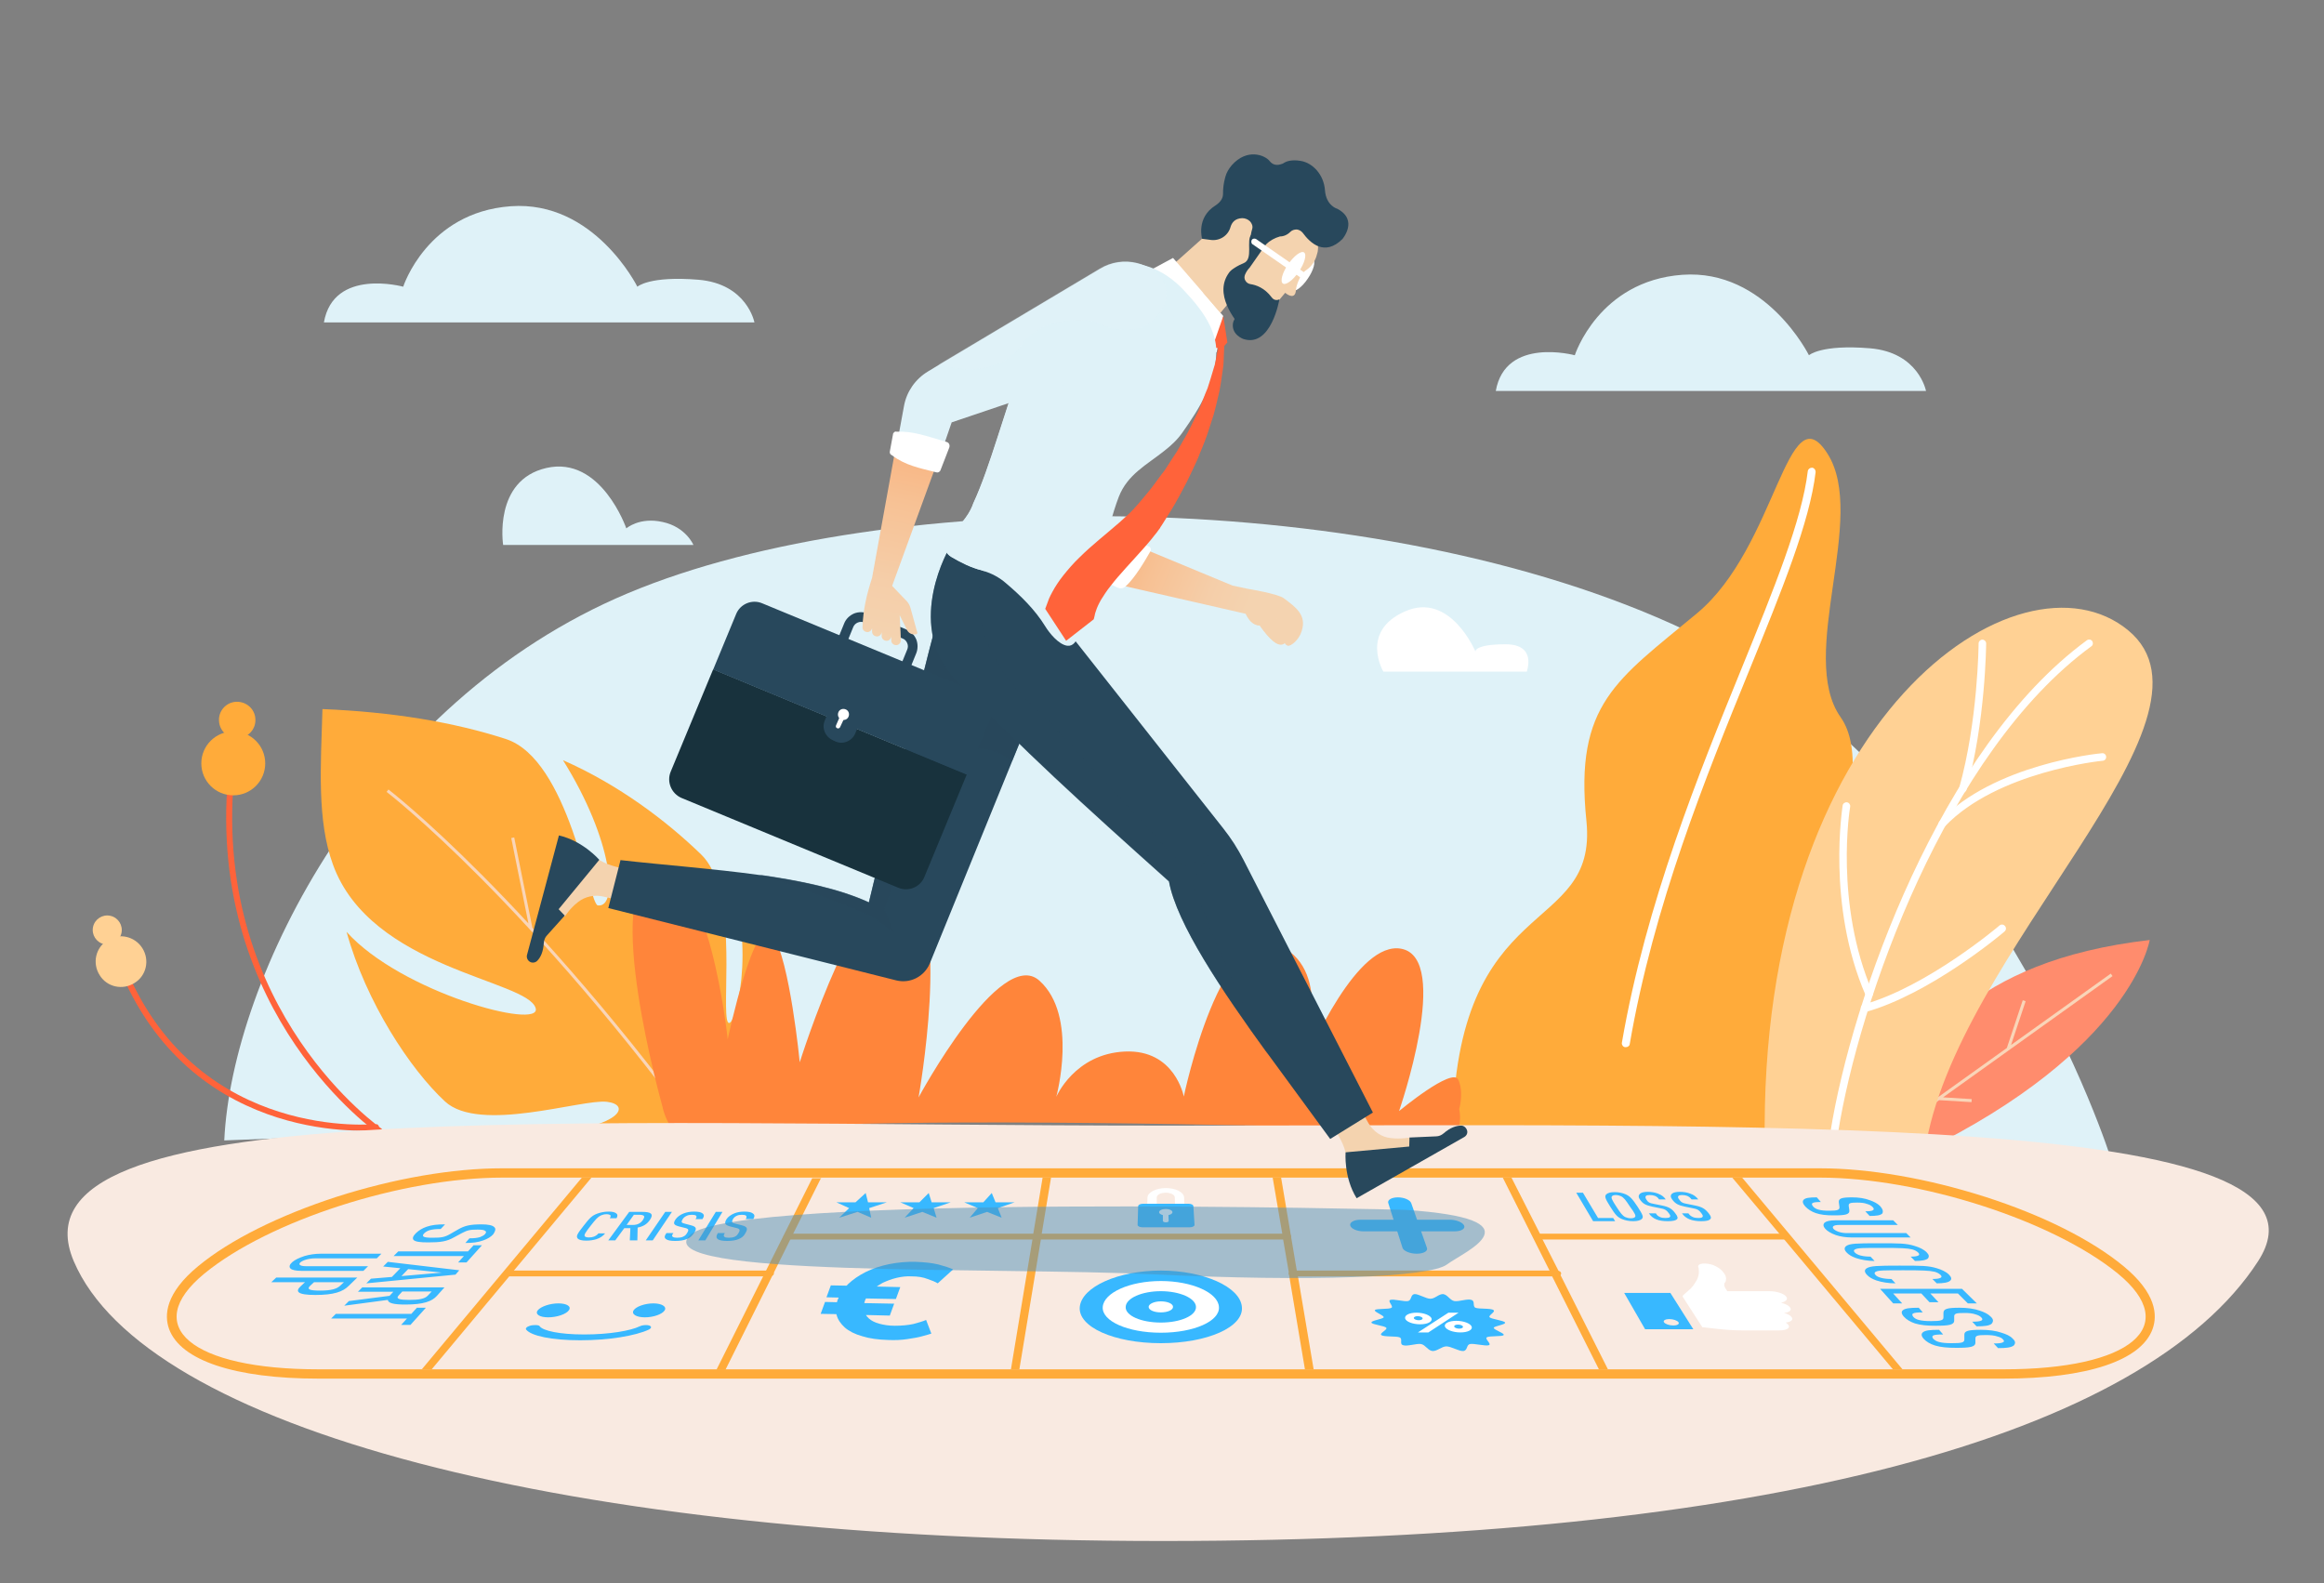 <svg xmlns="http://www.w3.org/2000/svg" viewBox="0 0 800 545"><rect x="0" y="0" width="800" height="545" fill="#808080" stroke="none"/><path fill="#DFF2F8" d="M77.2 392.6s100.6-3.9 217.9-8.5c117.3-4.6 431.6 14.9 431.6 14.9s-41.4-132.5-146.6-182.1-274.5-50.2-363.9-12.7S79.8 337 77.2 392.6z"/><path fill="#FF853A" d="M657.4 333.9c-15.2-8.5-37.2 49.7-37.2 49.7s-1.3-39.3-9.8-40.8-8 33.1-8 33.1-20.5-74.5-37.4-73.2c-16.9 1.3.2 67.5-.3 69.7-.6 2.2-23.1-37.3-36.1-39.1-11.1-1.5 8.6 45.1 14.7 59 45 3.2 85.8 6.3 115.1 8.6 8.5-18.5 10.8-60.4-1-67z"/><path fill="#FF8C6D" d="M648.3 388.8c2.5 1.5 5.2 3 7.7 4.5.9.6 1.8.9 2.7 1.6 1 .3 1.4 1.2 2.2 1.6.1.1.3.2.4.2 72.6-35.3 78.7-73.1 78.7-73.1-62.7 7.3-78.2 36.9-99.1 60.8 1.8 1.1 3.5 2.2 5.3 3.3.8.4 1.8.7 2.1 1.1z"/><path fill="none" stroke="#F9D5B8" stroke-width="1.046" stroke-miterlimit="10" d="M726.9 335.6l-76.3 54.6m40.7-29.2l5.5-16.5m-18.1 34.4l-11.3-.7"/><path fill="#FFAB3A" d="M607.5 394.3c11.8-68.1 41.1-126.1 26.1-147.4s9.4-68.8-4.5-90.7c-13.9-21.9-17.4 32-44.9 54.9s-42.3 31.1-38.1 71.5c4.1 40.4-45.4 23.5-46.1 107.7 47.1 1.8 107.5 4 107.5 4z"/><path fill="#FFD194" d="M662.6 396.4c10.1-68.5 107-148.8 70-179.4-37-30.6-127.5 29.2-125.1 177.4 17.5.6 55.1 2 55.1 2z"/><path fill="#FFF" d="M559.6 360.5h-.2c-.7-.1-1.2-.8-1.1-1.5 8.3-48.1 26.6-93 41.3-129.1 11.1-27.3 20.7-50.9 22.7-67.7.1-.7.7-1.2 1.5-1.2.7.1 1.2.7 1.2 1.5-2 17.2-11.7 40.9-22.9 68.4-14.7 36-32.9 80.8-41.1 128.6-.1.6-.7 1-1.4 1zm71.8 30.7h-.2c-.7-.1-1.2-.8-1.1-1.5 7.3-45.8 37.8-132.3 88.3-169.3.6-.4 1.4-.3 1.8.3.4.6.3 1.4-.3 1.8-49.9 36.5-80 122.2-87.2 167.6-.1.6-.6 1.1-1.3 1.1z"/><path fill="#FFF" d="M675.6 272.9h-.3c-.7-.2-1.1-.9-.9-1.6 6.5-23.1 6.7-49.5 6.7-49.8 0-.7.6-1.3 1.3-1.3.7 0 1.3.6 1.3 1.3 0 .3-.2 27.1-6.8 50.5-.2.5-.7.9-1.3.9zm-7 12.1c-.3 0-.6-.1-.9-.4-.5-.5-.6-1.3 0-1.9 18.6-19.6 54.4-23.3 55.9-23.4.7-.1 1.4.5 1.4 1.2.1.7-.5 1.4-1.2 1.4-.4 0-36.3 3.7-54.3 22.6-.2.4-.6.5-.9.5zm-25.2 58.4c-.5 0-1-.3-1.2-.8-13.5-31.1-7.9-65-7.9-65.3.1-.7.8-1.2 1.5-1.1.7.1 1.2.8 1.1 1.5-.1.3-5.5 33.4 7.7 63.9.3.7 0 1.4-.7 1.7-.1.1-.3.1-.5.1zm-1.6 5c-.6 0-1.1-.4-1.2-1-.2-.7.2-1.4.9-1.6 21.7-6 46.5-26.9 46.8-27.2.6-.5 1.4-.4 1.9.2.5.6.4 1.4-.2 1.9-1 .9-25.6 21.5-47.8 27.7h-.4z"/><g clip-rule="evenodd"><path fill-rule="evenodd" fill="#FFAB3A" d="M239.1 396.8c.8.1 1.5.2 2.3.4 4.4 1.3 9.2 1.1 13.8 1.6 0 0 .1 0 .1-.1 5.2-4.8-5.1-3.1 12.7-19.6 9-8.4 7.5-41.2-15.8-72.4 8.1 23.3-.6 52.4-2 44-1.4-8.7 3.6-44.6-8.9-56.6-11.9-11.5-28.2-23.9-47.5-32.4 17.2 27.5 19.2 50.9 12 50-3.1-.4-10-50.3-31.7-57.3-17.9-5.8-38.9-9.3-63.1-10.3-.6 19.9-1.9 38.4 3.6 53.5 13 36 67.1 39.7 69.8 49.5 2.1 7.6-46.3-5.4-65.1-26.3 6.7 24.2 21.9 47.3 33.9 58.4 11.9 11 47-.9 55.7.1 8.4 1 4.7 8.4-18.5 10.7 1.5.1-1.5 0 0 0 2.6-.2 2.6.7 5.2.5 2.5-.2 5.1 0 6.7 1.1 4.2.2 8.5 1.1 12.7 1.7 2.2.3 3.9.2 6 .8 6.2-.2 11.9 1.4 18.1 2.7z"/><path fill="none" stroke="#F9D5B8" stroke-width="1.046" stroke-miterlimit="10" d="M133.4 272.2s49 37.5 111.9 124.4m-68.8-108.2l6.3 31.3"/></g><path fill="none" stroke="#FF633A" stroke-width="2.062" stroke-miterlimit="10" d="M130.9 389.5s-58.6-40.4-51.4-121.7"/><g fill="#FFAB3A"><circle cx="80.3" cy="262.8" r="11"/><path d="M87.9 247.4c.3 3.5-2.4 6.5-5.8 6.7-3.5.3-6.5-2.4-6.7-5.8-.3-3.5 2.4-6.5 5.8-6.7 3.5-.2 6.5 2.4 6.7 5.8z"/></g><path fill="none" stroke="#FF633A" stroke-width="2.062" stroke-miterlimit="10" d="M129.4 388c.1 0-61 6.3-86.6-53.2"/><g fill="#FFD194"><path d="M49 326.4c2.6 4.1 1.4 9.5-2.7 12-4.1 2.6-9.5 1.4-12-2.7-2.6-4.1-1.4-9.5 2.7-12 4-2.6 9.4-1.4 12 2.7z"/><circle transform="rotate(-77.426 36.946 320.116)" cx="36.9" cy="320.1" r="5"/></g><path fill="#FF853A" d="M502.3 381.8s1.7-5.6-.3-10.1-20.4 10.8-20.4 10.8 18.3-52.7.7-55.9c-14.8-2.7-30.9 33.2-35.7 44.8 3.6-9.7 11.7-36.5-5.3-45.5-20.8-11.1-33.8 51.6-33.8 51.6s-3-16.3-20.3-15.5c-17.3.8-23.6 15.6-23.6 15.6s7.7-27.9-5.8-40c-13.4-12.1-41.6 40.2-41.6 40.2s11.4-63.9-3.9-72.6c-15.3-8.7-37 60.5-37 60.5s-3.4-35.1-9.3-43.9c-6-8.8-15.5 36-15.5 36s-6.5-62.4-25.1-57.4c-18.6 4.9 2.6 80.4 2.6 80.4.7 3.3 2.1 6.2 4 8.7 13.8-.6 28.1-1.3 42.6-1.9 51.9-2.4 142.5-.8 227.3 1.6 1.3-3.9.4-7.4.4-7.4z"/><path fill="#DFF2F8" d="M514.9 134.6H663s-2.5-13.3-19.3-14.7c-16.9-1.4-21 2.4-21 2.4s-14.8-29.8-43.6-27.7c-28.8 2.1-37 27.7-37 27.7s-23.9-6.5-27.2 12.3zM111.5 111h148.2s-2.5-13.3-19.3-14.7c-16.9-1.4-21 2.4-21 2.4S204.6 68.9 175.8 71c-28.8 2.1-37 27.7-37 27.7s-24-6.6-27.3 12.3zm61.7 76.6h65.5s-2.6-6.2-10.6-7.9c-8-1.8-12.5 2.2-12.5 2.2s-8.7-25.1-27.5-20.8c-18.4 4.2-14.9 26.5-14.9 26.5z"/><path fill="#FFF" d="M518.3 221.8c-10.9 0-10.4 2.5-10.4 2.5s-8.7-20.8-24.3-13.8c-15.6 6.9-7.4 20.7-7.4 20.7h49.4c-.1-.1 3.6-9.4-7.3-9.4z"/><path fill="#F9EAE1" d="M777.3 434.2c-38.8 59.9-169.3 96.3-376.9 96.3s-350.7-39.3-375-96.3c-24.7-58 168.3-46.7 375.9-46.7s409.6-5.2 376 46.7z"/><path fill="#FFAB3A" d="M626.5 405.4c34.4 0 80.2 14.8 102.5 33 22.2 18.2 4.6 33-39.3 33h-580c-43.9 0-61.5-14.8-39.3-33 22.2-18.2 68.1-33 102.5-33h453.6zm0-3.2H172.7c-16.9 0-37.1 3.5-56.8 9.8-19.7 6.4-36.7 14.8-47.7 23.9-11.3 9.3-11.7 16.9-10 21.6 3.9 10.8 22.6 17.1 51.4 17.1h580c28.8 0 47.5-6.2 51.4-17.1 1.7-4.7 1.3-12.3-10-21.6-11-9.1-28-17.6-47.7-23.9-19.7-6.3-39.9-9.8-56.8-9.8z"/><path d="M203.6 405.4l-26.7 32-1.6 2-26.7 32h-3.4l55.1-66zm79.1 0l-9.7 19.4-1 2-5.7 11.5-.5 1-16.1 32.3h-3.1l16-32 1-2 16-32h3.1zm79.1 0l-3.2 19.3-.3 2-7.4 44.7H348l7.4-44.7.3-2 3.2-19.3zm90.4 66h-3l-5.5-32.7v-.4l-2-11.6-.3-2-3.3-19.3h2.9l5.4 32 .4 2zm101.3 0h-3.1l-16.1-32-.9-2-16.1-32h3l9.8 19.3.9 2 5.5 10.8.6 1.3zm101.4 0h-3.3l-37.4-44.7-1.7-2-16.2-19.3h3.4z" fill="#FFAB3A"/><path d="M170.2 422.5c-.6-.7-2.2-1-4.4-1-3.9 0-5.8.4-8.2 1.8l-2.6 1.5c-1.9 1.1-3 1.3-6.1 1.3-1.7 0-2.7-.1-3.1-.4-.3-.2-.3-.6.2-1.1.5-.5 1.2-.9 1.9-1.1 1.1-.3 2.1-.4 3.8-.4l1.5-1.6c-2.8 0-4.5.2-6.3.8-1.5.5-2.8 1.3-3.8 2.3-1 1-1.2 1.8-.7 2.3.7.6 2.2.8 5 .8 4.2 0 6.4-.3 9-1.8l2.6-1.4c1.9-1 2.8-1.2 5.4-1.2 1.4 0 2.3.1 2.7.5.3.2.3.5-.1 1s-1.1.8-1.8 1.1c-1.1.3-2.1.4-3.6.4l-1.4 1.6c2.4 0 4.3-.2 6.2-.9 1.4-.5 2.6-1.2 3.4-2.1.8-1.2.9-1.9.4-2.4zm-7.1 6.1l-2 2.2h-24l-1.6 1.6h24.2l-2 2.2h2.9l5.3-5.9h-2.8zm-29.6 5.8l-1.6 1.6 5.9.6-2.9 3-7.2.6-1.6 1.6 30.7-3 1.3-1.5-24.6-2.9zm4.7 4.9l2.3-2.4 11.6 1.2-13.9 1.2zm-13.4 3.8l-1.6 1.6h12.2l-1.3 1.4-14 1.8-1.6 1.6 15-2c.1 1.1 2 1.6 6 1.6 6.3 0 9.2-1.1 10.9-3l2.6-2.9h-28.2zm22.5 2.9c-1.1 1.2-3.3 1.5-6.4 1.5-3.1 0-4.8-.3-3.7-1.5l1.3-1.4h10.1l-1.3 1.4zm-3.7 4.1l-2 2.2h-26l-1.6 1.6h26.1l-2 2.2h3.2l5.3-5.9h-3zm-35.1-16.9h21.2l1.6-1.6h-20.9c-2 0-3.9.3-5.6.8-1.8.6-3.3 1.3-4.2 2.1-.9.8-1.2 1.6-.6 2.2.5.5 1.8.8 3.8.8h21.3l1.6-1.6h-21.4c-2.2 0-2.7-.7-1.8-1.4.9-.7 2.8-1.3 5-1.3zm-13.4 6.6l-1.7 1.6H105l-1.4 1.3c-2.1 1.9-1.3 3.1 5 3.1s9.4-1.1 11.4-3.1l3-2.9H95.1zm21.9 2.9c-1.1 1-3 1.6-6.8 1.6s-4.6-.5-3.5-1.6l1.4-1.3h10.3l-1.4 1.3zm95.1-25c-.5-.4-1.3-.6-2.6-.6-1.5 0-2.8.3-3.9.7-1.9.7-2.7 1.6-4.8 4.3-2.1 2.7-2.6 3.5-1.9 4.3.4.4 1.3.7 2.9.7 1.3 0 2.5-.2 3.5-.5 1.3-.4 2.4-1.2 3-2H206c-.3.4-.8.8-1.5 1.1-.5.2-1.1.3-1.8.3-.8 0-1.2-.2-1.4-.4-.3-.5.2-1.3 2-3.6s2.5-3.1 3.6-3.6c.5-.2 1.1-.4 1.9-.4.7 0 1.1.2 1.3.3.2.3.1.7-.2 1.1h2.3c.4-.6.5-1.3-.1-1.7zm8.9-.5h-4.4l-7.2 9.8h2.4l3.1-4.2h2.1l-.2 4.2h2.6l.1-4.4c2-.4 3.2-1.2 4.2-2.6 1.5-2.2.3-2.8-2.7-2.8zm.3 2.8c-.7 1-1.7 1.7-3.5 1.7h-2.1l2.5-3.5h2.1c1.8.1 1.7.7 1 1.8zm7.7-2.8l-6.7 9.8h2.4l6.6-9.8H229zm12.8 2.5c.6-.9.7-1.5 0-2-.5-.4-1.4-.6-2.9-.6-1.3 0-2.4.2-3.5.6-1.3.5-2.2 1.2-2.8 2-1 1.5-.7 2 1.1 2.5l2 .5c1.4.3 1.5.7.8 1.8-.4.7-.8 1-1.5 1.3-.5.2-1.1.3-1.9.3-.8 0-1.2-.1-1.5-.3-.4-.3-.3-.6.2-1.3h-2.4c-.7 1-.8 1.6-.1 2.1.5.4 1.6.6 3.1.6 1.6 0 3-.2 3.9-.6 1.3-.5 1.9-1.1 2.6-2.1 1-1.5.9-2.2-1.1-2.7l-1.9-.5c-1.4-.3-1.5-.6-.9-1.6.3-.5.8-.9 1.5-1.2.4-.2 1-.3 1.7-.3s1.2.1 1.4.3c.3.3.2.7-.2 1.2h2.4zm4.6-2.5l-6 9.8h2.4l5.9-9.8h-2.3zm12.9 2.5c.5-.9.6-1.5-.2-2-.5-.4-1.5-.6-2.9-.6-1.3 0-2.4.2-3.4.6-1.2.5-2.2 1.2-2.7 2-.9 1.5-.5 2 1.2 2.5l2 .5c1.4.3 1.6.7.9 1.8-.4.7-.7 1-1.4 1.3-.5.2-1.1.3-1.9.3-.8 0-1.3-.1-1.5-.3-.4-.3-.3-.6.1-1.3h-2.4c-.6 1-.6 1.6 0 2.1.6.4 1.6.6 3.2.6s2.9-.2 3.9-.6c1.2-.5 1.9-1.1 2.4-2.1.9-1.5.7-2.2-1.3-2.7l-2-.5c-1.4-.3-1.5-.6-1-1.6.3-.5.7-.9 1.4-1.2.4-.2 1-.3 1.7-.3s1.2.1 1.4.3c.3.3.2.7-.1 1.2h2.6zm296-.4h-5.2l-5.2-8.7h-2.3l5.8 9.8h7.6l-.7-1.1zm8.4-3.9c-1.8-2.7-2.6-3.6-4.2-4.3-1-.4-2.2-.7-3.7-.7s-2.3.3-2.8.7c-.8.7-.4 1.6 1.3 4.3 1.7 2.7 2.4 3.6 4.1 4.3 1 .4 2.3.7 3.8.7s2.4-.3 2.9-.7c.8-.7.4-1.5-1.4-4.3zm-.9 3.6c-.2.2-.6.4-1.4.4-.8 0-1.4-.2-1.9-.4-1-.5-1.6-1.3-3.1-3.6s-1.9-3.1-1.5-3.6c.2-.2.6-.4 1.3-.4.7 0 1.3.2 1.8.4 1 .5 1.6 1.3 3.1 3.6 1.8 2.4 2.1 3.2 1.7 3.6zm13.9-1.3c-1.1-1.5-2.1-2.2-4.6-2.7l-2.5-.5c-1.8-.3-2.3-.6-2.9-1.6-.3-.5-.4-.9-.1-1.2.2-.2.6-.3 1.3-.3.7 0 1.3.1 1.8.3.7.3 1.1.7 1.4 1.2h2.3c-.6-.9-1.4-1.5-2.7-2-1-.4-2.2-.6-3.5-.6-1.2 0-2.1.2-2.6.6-.6.5-.7 1.2-.1 2 1 1.5 2 2 4.3 2.5l2.5.5c1.8.3 2.4.7 3.2 1.8.5.7.6 1 .3 1.3-.2.2-.7.3-1.5.3-.7 0-1.4-.1-1.8-.3-.7-.3-1.1-.6-1.5-1.3h-2.4c.7 1 1.4 1.6 2.6 2.1 1 .4 2.3.6 3.9.6s2.6-.2 3.1-.6c.5-.4.3-1.1-.5-2.1zm11.5 0c-1.2-1.5-2.2-2.2-4.7-2.7l-2.5-.5c-1.8-.3-2.3-.6-3-1.6-.4-.5-.5-.9-.2-1.2.2-.2.6-.3 1.2-.3.7 0 1.3.1 1.8.3.7.3 1.1.7 1.5 1.2h2.3c-.7-.9-1.4-1.5-2.8-2-1-.4-2.2-.6-3.6-.6-1.2 0-2.1.2-2.6.6-.6.5-.6 1.2 0 2 1.1 1.5 2.1 2 4.4 2.5l2.5.5c1.8.3 2.4.7 3.2 1.8.5.7.6 1 .3 1.3-.2.2-.6.3-1.4.3-.7 0-1.4-.1-1.8-.3-.7-.3-1.1-.6-1.6-1.3H579c.7 1 1.5 1.6 2.7 2.1 1.1.4 2.4.6 3.9.6 1.6 0 2.6-.2 3-.6.6-.4.4-1.1-.4-2.1zm59-2.5c-.9-.9-2.1-1.5-3.5-2-1.8-.7-3.9-1-6.1-1-3.8 0-4.8.4-4.6 1.8l.2 1.5c.1 1-.6 1.3-3.5 1.3-1.7 0-2.7-.1-3.8-.4-.7-.2-1.4-.6-1.8-1.1-.4-.5-.5-.9-.2-1.1.4-.3 1.2-.4 2.9-.4l-1.4-1.6c-2.7 0-3.9.2-4.5.8-.5.5-.4 1.3.5 2.3.9 1 2.2 1.8 3.6 2.3 1.8.6 3.6.8 6.3.8 4 0 5.5-.3 5.3-1.8l-.2-1.4c-.1-1 .4-1.2 2.9-1.2 1.3 0 2.5.1 3.5.5.7.2 1.3.5 1.8 1s.5.8.2 1.1c-.5.3-1.3.4-2.7.4l1.5 1.6c2.3 0 3.8-.2 4.4-.9.3-.8.1-1.5-.8-2.5zm9 9.3h-20.5c-2.1 0-3.8-.7-4.5-1.4-.7-.8-.1-1.4 1.9-1.4h20.2l-1.6-1.6h-19.9c-1.9 0-3.1.3-3.7.8-.6.6-.5 1.3.2 2.1s2 1.6 3.7 2.2c1.5.5 3.4.8 5.3.8h20.4l-1.5-1.5zm7 6.6c-1-1-2.5-1.7-4.2-2.2-2.9-.9-5.2-.9-12.6-.9-7.4 0-9.6.1-10.8.9-.7.5-.9 1.2 0 2.2.8.9 1.9 1.5 3.3 2 1.8.6 4.1 1 6.4 1l-1.4-1.5c-1.2 0-2.4-.1-3.5-.4-.7-.2-1.4-.5-1.9-1s-.4-.9.1-1.1c.9-.5 2.9-.5 9.3-.5s8.6.1 10.3.5c.8.2 1.6.6 2.1 1.1.5.5.4.8.1 1-.5.3-1.5.4-2.7.4l1.5 1.5c2.2 0 3.9-.3 4.5-.9.4-.6.4-1.2-.5-2.1zm7.7 7.7c-1-1-2.5-1.7-4.2-2.2-2.9-.9-5.4-.9-12.9-.9s-9.9.1-11.2.9c-.8.5-.9 1.2 0 2.2.8.9 1.9 1.5 3.3 2 1.8.6 4.2 1 6.6 1l-1.4-1.5c-1.2 0-2.5-.1-3.6-.4-.7-.2-1.5-.5-1.9-1-.5-.5-.3-.9.1-1.1.9-.5 3.1-.5 9.6-.5s8.8.1 10.6.5c.8.2 1.6.6 2.1 1.1.5.5.4.8 0 1-.5.3-1.6.4-2.8.4l1.5 1.5c2.3 0 4-.3 4.6-.9.6-.5.5-1.2-.4-2.1zm4.5 4.9h-28.2l4.5 5h3.1l-3.1-3.4h9.7l2.8 3h3.1l-2.8-3h9.5l3.4 3.4h3.1l-5.1-5zm9.8 9.5c-.9-.9-2.2-1.5-3.7-2-2-.7-4.4-1-6.9-1-4.4 0-5.6.4-5.6 1.8v1.5c0 1-.8 1.3-4.2 1.3-1.9 0-3.1-.1-4.3-.4-.8-.2-1.5-.6-1.9-1.1-.4-.5-.4-.9-.1-1.1.5-.3 1.5-.4 3.4-.4l-1.4-1.6c-3.1 0-4.6.2-5.4.8-.7.5-.6 1.3.3 2.3.9 1 2.3 1.8 3.8 2.3 2 .6 4.1.8 7.1.8 4.6 0 6.4-.3 6.4-1.8v-1.4c0-1 .7-1.2 3.5-1.2 1.5 0 2.8.1 3.9.5.7.2 1.4.5 1.9 1s.5.8.1 1.1c-.6.3-1.6.4-3.2.4l1.5 1.6c2.7 0 4.4-.2 5.2-.9.7-.9.6-1.6-.4-2.5zm7.6 7.6c-.8-.9-2.2-1.5-3.8-2-2-.7-4.5-1-7.1-1-4.5 0-5.8.4-5.7 1.8v1.5c0 1.1-.9 1.3-4.3 1.3-2 0-3.2-.1-4.4-.4-.8-.2-1.5-.6-2-1.1-.4-.5-.4-.9-.1-1.1.5-.3 1.5-.4 3.5-.4l-1.4-1.6c-3.2 0-4.7.2-5.5.8-.7.5-.7 1.3.2 2.3.9 1 2.3 1.8 3.9 2.3 2 .6 4.2.8 7.3.8 4.8 0 6.6-.3 6.6-1.8v-1.4c0-1 .7-1.2 3.6-1.2 1.5 0 2.9.1 4 .5.8.2 1.5.5 1.9 1 .5.5.4.8 0 1-.6.3-1.6.4-3.2.4l1.5 1.6c2.8 0 4.5-.2 5.4-.9.7-.8.6-1.5-.4-2.4z" fill="#38B8FF"/><path fill="#FFAB3A" d="M264.9 439.4h-89.5c-.8 0-1.5-.4-1.5-1s.7-1 1.5-1h89.5c.8 0 1.5.4 1.5 1s-.7 1-1.5 1zm271 0h-90.8c-.8 0-1.5-.4-1.5-1s.7-1 1.5-1h90.8c.8 0 1.5.4 1.5 1s-.7 1-1.5 1zM443 426.7H271.2c-.8 0-1.5-.4-1.5-1 0-.5.7-1 1.5-1H443c.8 0 1.5.4 1.5 1-.1.5-.7 1-1.5 1zm171.7 0h-85.3c-.8 0-1.5-.4-1.5-1 0-.5.7-1 1.5-1h85.3c.8 0 1.5.4 1.5 1 0 .5-.7 1-1.5 1z"/><g fill="#38B8FF"><path d="M481.2 412.2c2.2 0 4.2.9 4.6 2l5.4 15.4c.4 1.1-1.2 2-3.5 2s-4.5-.9-4.9-2l-4.9-15.4c-.4-1.1 1.1-2 3.3-2z"/><path d="M504 421.9c.5 1.1-1 2-3.3 2h-31.3c-2.3 0-4.3-.9-4.6-2-.3-1.1 1.3-2 3.5-2h30.8c2.2 0 4.4.9 4.9 2z"/></g><path d="M183.6 456.2c1.1-.1 2 0 2.2.4 1.1 1.5 6.7 2.8 15.3 2.8 8.7 0 16-1.3 19.1-2.8.8-.4 1.9-.5 2.8-.4.6.1 1 .3 1.1.6.1.3-.2.6-.7.9-4.7 2.2-14 3.7-23.7 3.7s-16.9-1.5-18.6-3.7c-.2-.3 0-.6.4-.9.6-.3 1.3-.6 2.1-.6zm12.2-5.1c-.9 1.3-4.1 2.4-7.1 2.4s-4.6-1.1-3.6-2.4c1-1.3 4.2-2.4 7.1-2.4 3 0 4.6 1.1 3.6 2.4zm33 0c-.8 1.3-3.8 2.4-6.8 2.4s-4.7-1.1-3.9-2.4c.8-1.3 3.9-2.4 6.8-2.4s4.7 1.1 3.9 2.4zm69.2-40.4l.8 3.2h6.5l-6.1 2 .7 3.3-4.7-2-6.3 2 3.4-3.3-4.4-2h6.6zm21.7 0l1 3.2h6.6l-5.9 2 1 3.3-4.9-2-6.1 2 3.1-3.3-4.6-2h6.6zm21.7 0l1.3 3.2h6.6l-5.8 2 1.3 3.3-5-2-6 2 2.8-3.3-4.7-2h6.6z" fill="#38B8FF"/><path fill="#FFF" d="M614.9 446.4c-.8-1.1-3.4-1.9-5.8-1.9h-14.5c-.9-1.2-1.4-2.3-.8-3 .2-.2.3-.4.3-.7.2-.8 0-1.7-.7-2.6l-.1-.1c-.8-1.2-2.3-2.1-3.6-2.6-1.1-.4-2.5-.6-3.6-.5-1.1.1-1.7.6-1.5 1.2 0 .1.1.2.1.2l.1 1c.1 1.6-.4 3-1.4 4.4l-.7 1c-.2.2-.4.4-.6.7l-2.7 2.4c-.2.2-.2.4-.1.6l6.7 10.4 5.4.6c2.8.3 5.6.5 8.3.5h12.9c2.5 0 3.8-.9 3-1.9-.2-.3-.5-.5-.9-.8 1.8-.2 2.8-1 2-1.9-.4-.6-1.4-1.1-2.6-1.4 1.9-.2 2.8-1 2.1-1.9-.5-.7-1.7-1.3-3.1-1.6 1.6-.4 2.5-1.2 1.8-2.1z"/><path fill="#38B8FF" d="M575 445.1h-15.9l7.2 12.5h16.6l-7.9-12.5zm1 11.2c-1.4 0-2.8-.5-3.2-1.1-.4-.6.5-1.1 1.8-1.1 1.4 0 2.8.5 3.2 1.1.4.6-.4 1.1-1.8 1.1z"/><path fill="#FFF" d="M398.2 415.7v-3.5c0-.9 1.4-1.6 3.1-1.6 1.7 0 3.1.7 3.1 1.6l.1 2.7c0 .4.7.8 1.6.8.9 0 1.6-.4 1.6-.8l-.1-2.7c-.1-1.8-2.9-3.2-6.3-3.2s-6.2 1.5-6.3 3.2l-.1 3.5h3.3z"/><path fill="#38B8FF" d="M411.2 421.7c0 .4-.7.8-1.6.8h-16.4c-.9 0-1.6-.4-1.6-.8l.2-6.5c0-.4.7-.8 1.6-.8h15.8c.9 0 1.6.4 1.6.8l.4 6.5z"/><g fill="#FFF"><path d="M403.6 417.3c0 .6-1 1.1-2.3 1.1-1.3 0-2.3-.5-2.3-1.1 0-.6 1-1.1 2.3-1.1s2.3.5 2.3 1.1z"/><path d="M402.3 420.3c0 .3-.4.5-1 .5-.5 0-1-.2-1-.5v-2.7h1.9l.1 2.7z"/></g><path fill="#38B8FF" d="M399.6 462.4c-16.1 0-28.6-5.6-27.9-12.5.7-6.9 13.2-12.5 27.9-12.5s27.3 5.6 27.9 12.5c.7 6.9-11.8 12.5-27.9 12.5z"/><path fill="#FFF" d="M419.6 449.9c.4 4.9-8.6 8.9-20 8.9s-20.4-4-20-8.9c.4-4.9 9.3-8.9 20-8.9s19.7 4 20 8.9z"/><path fill="#38B8FF" d="M399.6 455.3c-6.8 0-12.3-2.4-12.1-5.4.1-3 5.6-5.4 12.1-5.4s12 2.4 12.1 5.4c.1 3-5.3 5.4-12.1 5.4z"/><path fill="#FFF" d="M399.6 451.8c-2.3 0-4.2-.8-4.2-1.9 0-1 1.9-1.9 4.2-1.9s4.2.8 4.2 1.9c0 1.1-1.9 1.9-4.2 1.9z"/><path fill="#38B8FF" d="M518.1 455.3c.3.7-3.8 1.2-3.9 1.8-.1.7 3.9 1.9 3.4 2.5-.4.6-5 .2-5.8.8-.8.5 1.8 2.3.7 2.7-1.1.4-5.2-.7-6.5-.4-1.3.3-.7 2.2-2.3 2.4-1.5.1-4.2-1.6-5.8-1.6-1.6 0-3.2 1.7-4.8 1.6-1.6-.2-2.4-2.1-3.9-2.4-1.5-.3-4.8.9-6.2.4-1.4-.4 0-2.2-1.2-2.7-1.1-.5-5.5-.1-6.3-.8-.8-.6 2.3-1.9 1.7-2.5-.5-.7-5-1.1-5.1-1.8-.2-.7 4-1.2 4.2-1.8.2-.7-3.5-1.9-3-2.5.5-.6 4.9-.2 5.7-.8.8-.5-1.5-2.3-.4-2.7 1.1-.4 4.9.7 6.1.4 1.3-.3.8-2.2 2.2-2.4 1.4-.1 3.9 1.6 5.5 1.6s2.9-1.7 4.4-1.6c1.5.2 2.3 2.1 3.8 2.4 1.5.3 4.5-.9 5.9-.4 1.4.4.3 2.2 1.4 2.7 1.2.5 5.3.1 6.2.8.9.6-2 1.9-1.3 2.5.5.6 5 1.1 5.3 1.8z"/><path d="M488.1 458.7l10.5-6.8h3.5l-10.4 6.8zm4.7-4.8c-.4-1.1-2.7-2-5.2-2s-4.2.9-3.9 2c.3 1.1 2.6 2 5.2 2 2.5 0 4.2-.9 3.9-2zm-4.4.6c-.8 0-1.6-.3-1.7-.7-.1-.4.5-.7 1.3-.7s1.6.3 1.7.7c.1.4-.5.7-1.3.7zm18.2 2.2c-.4-1.1-2.8-2-5.3-2s-4.3.9-3.9 2c.4 1.1 2.8 2 5.3 2 2.6 0 4.3-.9 3.9-2zm-4.3.7c-.8 0-1.6-.3-1.7-.7-.1-.4.4-.7 1.3-.7.8 0 1.6.3 1.7.7.1.4-.5.7-1.3.7z" fill="#FFF"/><path fill="#38B8FF" d="M318.8 454.4c-1.1.5-2.6.9-4.4 1.4-1.9.4-4 .6-6.4.6-2.1 0-3.8-.3-5.3-.7-1.5-.4-2.7-1-3.6-1.8-.4-.4-.8-.8-1-1.2l8.2.2 1.5-4.1-10.3-.2c.1-.3.2-.6.3-1l.3-.6 10.3.2 1.5-4.1-8.1-.2c.7-.5 1.4-.9 2.1-1.3 1.5-.7 3.1-1.3 4.8-1.7 1.7-.4 3.4-.6 5.1-.5 2.2 0 4 .3 5.5.9 1.5.5 2.7 1 3.5 1.5l5.3-4.8c-1.3-.6-2.9-1.1-5.1-1.7-2.1-.5-4.7-.8-7.7-.9-3.2-.1-6.3.2-9.3.8-2.9.6-5.6 1.5-8 2.7-2.4 1.2-4.4 2.6-6.1 4.2-.2.2-.3.4-.5.5l-5.4-.1-1.5 4.1 4.2.1c-.1.3-.3.6-.4.9-.1.2-.1.5-.2.7l-4.1-.1-1.5 4.1 5.4.1c0 .1 0 .2.1.3.4 1.6 1.4 3 2.8 4.3 1.5 1.3 3.5 2.3 6 3 2.5.8 5.5 1.2 9 1.3 2.3.1 4.5 0 6.5-.3s3.8-.6 5.2-1c1.5-.4 2.5-.7 3.1-.9l-1.8-4.7z"/><path fill="#5091B8" d="M483.8 416.5s-231.3-5.9-246.3 8.7 105.6 10.9 159.6 13.5c54 2.6 95 1.1 101-3.4s32.8-15.6-14.3-18.8z" opacity=".5"/><path fill="#F4D3AF" d="M240.3 316l-32.4-7.3c-3.2-.8-6.5-.1-9 1.9-2.7 2.1-4.4 4.8-4.4 4.8l-5.5.7 1.5-5.5s3-22.3 15.9-14.5c3.8 2.3 7.7 2.6 9.1 3.2l26.7 5-1.9 11.7z"/><path fill="#28485C" d="M206.3 296s-5.6-6.5-13.9-8.4l-11 41.2c-.2.9.2 1.8 1 2.3.8.5 1.9.3 2.5-.3 1.2-1.2 2.1-3.1 2.3-6.2.1-1 .4-1.9 1.1-2.6l6.1-6.8-2.1-2.2 14-17zm150-53.4l-3.5 8.7-4.4 10.8-28.3 69.5c-1.9 4.6-6.8 7.1-11.6 5.9l-99.1-24.9 4.2-16.5c14.9 1.7 31.7 2.9 47.6 5.1 14.3 2 27.7 4.8 37.9 9.5 8.9-36.4 14-61.8 24.3-100.3l32.9 32.2z"/><path opacity=".7" fill="#28485C" d="M352.8 251.2l-4.4 10.8c-4.2-3.2-15.7-9.6-27.5 4.6L304.5 313l3.3 8.1-8.1-5.8s-18.3-8-38.5-14.2c14.3 2 27.7 4.8 37.9 9.5 8.9-36.4 14-61.8 24.3-100.3l29.4 40.9z"/><path fill="#F4D3AF" d="M452.7 354.2l18.4 32.5c1.6 2.8 4.5 4.8 7.7 5.1 3.4.4 6.5-.2 6.5-.2l4.3 3.5-4.9 2.8s-18 13.5-21.5-1.1c-1-4.3-3.6-7.3-4.1-8.8L444 365.4l8.7-11.2z"/><path fill="#28485C" d="M463.2 396.7s-.7 8.6 3.8 15.8l37.1-21.1c.8-.5 1.2-1.4.9-2.3-.3-.9-1.1-1.6-2-1.6-1.6 0-3.7.6-6.1 2.7-.7.6-1.6 1-2.6 1l-9.1.4-.1 3.1-21.9 2zm9.4-13.7l-14.7 9.1c-6.4-8.8-13.9-18.9-21.4-29.2-16-22-31.5-45.1-34.1-59.5-30.5-27.3-49.9-44.9-74.3-70.3-16.6-19-1.1-44.8-1.1-44.8l12.8 3.8 10.2 3 18 22.8 53.1 67.3c2.7 3.4 5 7 7 10.9l44.5 86.9z"/><path opacity=".5" fill="#28485C" d="M436.5 363c-16-22-31.5-45.1-34.1-59.5-30.5-27.3-49.9-44.9-74.3-70.3-16.6-19-1.1-44.8-1.1-44.8l12.8 3.8-1.1 4.5s-10.7 22.9 20.6 49.7l48.1 52 8.6-3.9-5.7 9.3c.1-.1 13.5 35.6 26.2 59.2z"/><path fill="#F4D3AF" d="M400.2 94.3L415.1 81l13.4-10.8 16 .1-14.2 14.9s20.2-10.9 2.8 7.6c-1.6 1.7-3 3.3-4.3 4.7-5.1 5.6-8.2 9.4-10.1 11.8-1.8 2.3-2.3 3.3-2.3 3.3l-16.2-18.3z"/><path fill="#FFF" d="M396.9 92.5l6.9-3.7 17.3 20-2.3 12.6z"/><path fill="#FF633A" d="M421.1 108.8l1.4 9.1-1.8 2-3.4-.2z"/><linearGradient id="a" gradientUnits="userSpaceOnUse" x1="-1916.965" y1="431.821" x2="-1821.599" y2="431.821" gradientTransform="rotate(22.508 -143.054 5975.94)"><stop offset="0" stop-color="#ff853a"/><stop offset=".061" stop-color="#fe8c44"/><stop offset=".363" stop-color="#faaa72"/><stop offset=".631" stop-color="#f7c194"/><stop offset=".852" stop-color="#f5cea9"/><stop offset="1" stop-color="#f4d3b0"/></linearGradient><path fill="url(#a)" d="M448.1 217.2c1.8-5.6-2.3-8.3-6.1-11.2-2-1.6-12.5-3.3-12.5-3.3l-5.2-1.1-44.6-18.5-13.4 13.9 62.5 14.3c2 4.4 4.8 4 4.8 4s4.1 6.2 6.9 6.6c1 .1 1.5-.2 1.7-.6.2.4.5.8 1.1 1 1.1.2 3.9-2 4.8-5.1zm-11.2-4.9c.2-.8.4-1.2.8-1.5.7.3 1.9.9 1.7 2.2 0 0-1.2-1.1-2.6-.2.1-.1.1-.3.1-.5z"/><path fill="#DFF2F8" d="M367.4 222.3c-3-.4-6.2-4.4-7.6-6.7-3.5-5.7-8.5-10.6-13.6-14.9-2.2-1.9-4.8-3.3-7.5-4.1l-.9-.3c-3.4-.8-7.2-2.7-10.4-4.6-1.5-.9-2.4-2.5-2.5-4.3 0-1.8.8-3.4 2.3-4.3 6-3.8 7.8-9.8 7.8-9.8 5.9-12.7 10.7-31.8 16.5-46.8 7.8-20.2 20.5-29.3 20.5-29.3 1.5-1.2 3.2-2.3 4.9-3.2 3.3-1.8 7-3.2 10.6-3.3 7.7-.4 14.7 3.6 19.9 9.1 3.4 3.6 7.1 7.9 9.3 12.7 1.2 2.7 2 5.5 2 8.4 0 10.4-5.8 19.7-11.6 27.9-1.8 2.6-4 4.6-6.3 6.4-6 4.8-12.7 8.1-15.7 15.9-1 2.6-2.1 6.1-3.3 10.3-2.7 9.4-5.9 21.6-9 31-.7 2.7-1.4 10.4-5.4 9.9z"/><linearGradient id="b" gradientUnits="userSpaceOnUse" x1="-1916.967" y1="432.833" x2="-1821.599" y2="432.833" gradientTransform="rotate(22.508 -143.054 5975.94)"><stop offset="0" stop-color="#ff853a"/><stop offset=".061" stop-color="#fe8c44"/><stop offset=".363" stop-color="#faaa72"/><stop offset=".631" stop-color="#f7c194"/><stop offset=".852" stop-color="#f5cea9"/><stop offset="1" stop-color="#f4d3b0"/></linearGradient><path fill="url(#b)" d="M437.1 211.8c0 .1-.1.3-.1.5-.6 2.9 3.5 4.9 4.6 6 .9.9 1.7 3.9-1 3.5-2.8-.3-6.9-6.6-6.9-6.6s-1.8.3-3.6-1.9l7-1.5z"/><linearGradient id="c" gradientUnits="userSpaceOnUse" x1="-1125.742" y1="257.826" x2="-1030.38" y2="257.826" gradientTransform="rotate(14.442 -108.286 5957.343)"><stop offset="0" stop-color="#ff853a"/><stop offset=".061" stop-color="#fe8c44"/><stop offset=".363" stop-color="#faaa72"/><stop offset=".631" stop-color="#f7c194"/><stop offset=".852" stop-color="#f5cea9"/><stop offset="1" stop-color="#f4d3b0"/></linearGradient><path fill="url(#c)" d="M440.6 209.3c0 .4-.1.8-.1 1.2-.5 3.1-3 5.8-4 5.6-2.7-.6-1.3-4.3 0-5.1 0-.5.2-1.3 0-2.2l4.1.5z"/><path fill="#FFF" d="M395.4 188.1c.3.1.6.4.7.7.1.3.1.7-.1 1-1.6 2.8-5.4 9.4-8.7 12.2-.7.6-1.7.7-2.6.3l-5.8-2.8 7.2-13.4c.4-.6 1.2-1.1 1.9-.9l7.4 2.9z"/><path fill="#28485C" d="M287.5 222.2l3.1-7.6c.6-1.5 1.8-2.7 3.4-3.4 1.5-.6 3.2-.6 4.8 0l13.2 5.5c1.5.6 2.7 1.8 3.4 3.4.6 1.5.6 3.3 0 4.8l-3.1 7.6-3.1-1.3 3.1-7.6c.3-.7.3-1.5 0-2.2-.3-.7-.8-1.3-1.6-1.6l-13.2-5.5c-.7-.3-1.5-.3-2.2 0-.7.3-1.3.8-1.6 1.6l-3.1 7.6-3.1-1.3z"/><path fill="#18323D" d="M245.5 230.4l-14.6 35.2c-1.5 3.5.2 7.6 3.7 9.1l74.6 30.9c3.5 1.5 7.6-.2 9-3.7l14.6-35.3-87.3-36.2z"/><path fill="#28485C" d="M340.8 247.7c1.5-3.5-.2-7.6-3.7-9.1l-74.7-30.9c-3.5-1.5-7.6.2-9 3.7l-7.9 19.1 87.4 36.2 7.9-19z"/><path fill="#28485C" d="M294.4 252.5c-1.1 2.6-4.1 3.9-6.7 2.8-2.6-1.1-3.9-4.1-2.8-6.7l2.1-5.1c1.1-2.6 4.1-3.9 6.7-2.8 2.6 1.1 3.9 4.1 2.8 6.7l-2.1 5.1z"/><path fill="#28485C" d="M293.4 252c-1.1 2.6-4.1 3.9-6.7 2.8-2.6-1.1-3.9-4.1-2.8-6.7l2.1-5.1c1.1-2.6 4.1-3.9 6.7-2.8 2.6 1.1 3.9 4.1 2.8 6.7l-2.1 5.1z"/><g fill="#FFF"><path d="M292.1 246.7c-.4 1-1.5 1.4-2.5 1-1-.4-1.4-1.5-1-2.5.4-1 1.5-1.4 2.5-1 1 .4 1.4 1.5 1 2.5z"/><path d="M290.6 247.3l-1.5-.6-1.3 3c-.2.4 0 .9.4 1 .2.1.4.1.6 0 .2-.1.3-.2.4-.4l1.4-3z"/></g><path fill="#DFF2F8" d="M395.5 123.1c5.1-4.9 5.5-11 5.5-11l-7.1 1.1-6.3-22.5L377 94c-1.8 1-3.4 2.1-4.9 3.2 0 0-12.7 9.1-20.5 29.3-5.8 15-10.6 34.1-16.5 46.8 0 0-1.8 6-7.8 9.8-1.5.9-2.4 2.6-2.3 4.3 0 1.7 1 3.4 2.5 4.3 3.2 1.9 7 3.8 10.4 4.6l.9.3c11-10.1 25.8-22.8 20.3-36.4-5.4-13.3 1.6-19.5 4-21.2l32.4-15.9z"/><path fill="#FF633A" d="M421.5 117.4s-.1 1.7-.2 4.6c-.1 1.5 0 3.2-.4 5.4-.3 2.1-.6 4.5-1.1 7.1-.6 2.5-1.2 5.3-2 8.2-1 2.9-1.8 5.9-3 9-.6 1.5-1.2 3.1-1.9 4.7-.3.8-.6 1.6-1 2.4-.4.8-.7 1.6-1.1 2.4-.8 1.6-1.5 3.2-2.3 4.8-.8 1.6-1.7 3.1-2.5 4.7-1.7 3.2-3.6 6.2-5.5 9.2l-.7 1.1-.2.3-.1.1c-.1.1.1-.1-.1.2v.1l-.4.5c-.5.7-.9 1.3-1.6 2.1-1.2 1.6-2.4 2.9-3.5 4.2-4.5 5.1-8.7 9.4-11.5 13.1-1.5 1.8-2.5 3.5-3.4 4.9-.8 1.4-1.4 2.7-1.7 3.7-.2.5-.3.9-.4 1.3-.1.4-.1.7-.2.9-.1.5-.2.8-.2.8l-9.5 7.4-7.2-11s.2-.5.6-1.6c.2-.5.4-1.1.7-1.9.3-.7.7-1.5 1.2-2.4.9-1.7 2.2-3.7 3.8-5.7 1.6-2 3.4-4.1 5.5-6.1 4.1-4.1 9-7.9 13.7-12 1.1-1 2.3-2.1 3.3-3 .5-.4 1.1-1.2 1.7-1.7l.4-.5.1-.1-.1.1.1-.1.2-.2.8-.9c2.1-2.5 4.3-5 6.2-7.7 1-1.4 2-2.7 3-4l2.7-4.2c.5-.7.9-1.4 1.4-2.1l1.2-2.1 2.4-4.2c1.5-2.8 2.7-5.5 4-8.1 1.1-2.6 2-5.2 3-7.5.8-2.4 1.4-4.5 2-6.5.7-1.9 1-4.3 1.3-5.8.5-2.9 1.1-4.5 1.1-4.5l1.4.6z"/><linearGradient id="d" gradientUnits="userSpaceOnUse" x1="-1956.317" y1="359.535" x2="-1932.588" y2="487.01" gradientTransform="rotate(22.508 -143.054 5975.94)"><stop offset="0" stop-color="#ff853a"/><stop offset=".061" stop-color="#fe8c44"/><stop offset=".363" stop-color="#faaa72"/><stop offset=".631" stop-color="#f7c194"/><stop offset=".852" stop-color="#f5cea9"/><stop offset="1" stop-color="#f4d3b0"/></linearGradient><path fill="url(#d)" d="M315.8 217.9l-2.4-8.7c-.3-1.1-1-2.1-1.9-2.9l-4.4-4.6 16-43.9-14.9-3-8 44.1c-1.9 5.9-3.1 11-3.3 17.1 0 .9.8 1.6 1.7 1.6.8 0 1.4-.6 1.6-1.3v1.2c0 .9.8 1.6 1.7 1.6.9 0 1.5-.7 1.6-1.5v1.4c0 .9.8 1.6 1.7 1.6.9 0 1.5-.7 1.6-1.5v1.4c0 .9.8 1.6 1.7 1.6.9 0 1.6-.8 1.6-1.7l-.1-2.9-.3-5.7 2.4 4.8c.5 1.4 2 2.1 3.4 1.7 0 0 .1 0 .1-.1.2-.2.2-.2.2-.3z"/><path fill="#DFF2F8" d="M403.2 113.1c1.7-4.6 1.4-9.7-.9-14-.1-.2-.2-.5-.4-.7-2.3-3.9-6-6.7-10.4-7.8-4.4-1.1-9-.4-12.8 1.9l-55.5 33.1-3.8 2.3c-4.3 2.6-7.3 6.9-8.2 11.8l-2.8 15.2 14.9 3 4.3-12.5 65.1-22c4.8-1.7 8.7-5.5 10.5-10.3z"/><path opacity=".3" fill="#DFF2F8" d="M400.3 105.9c-7.2 14-24 4.7-24 4.7s-16.7-2.8-24.3 7.8c-7.2 10.1-19.4 9.9-28.9 7.1l55.5-33.1c3.9-2.3 8.5-3 12.8-1.9 7.5 2 12.8 7.9 8.9 15.4z"/><path fill="#FFF" d="M308.6 148.6c-.3-.1-.6 0-.8.2-.2.2-.4.4-.4.7l-1.1 6c-.1.5.2 1 .7 1.2 4.6 3.5 9.4 4.4 15.3 5.9.5.2 1.1-.1 1.4-.6l3.1-8c.1-.4.1-.8-.1-1.2-.2-.4-.6-.6-1-.7-6.9-2-11.2-3.7-17.1-3.5z"/><path fill="#F4D3AF" d="M426.9 92.6c-3.9 1.2-8 .1-8 6l-4.8 2.1 6 7c1.5-1.9 3.7-4.5 6.7-7.8-2.1-2.6-.3-6.6.1-7.3z"/><path fill="#FFF" d="M446.5 93.4c-2 2.9-2.8 5.9-1.8 6.6 1 .7 3.5-1.1 5.5-4.1 2-2.9 2.8-5.9 1.8-6.6-1.1-.6-3.5 1.2-5.5 4.1z"/><path fill="#F4D3AF" d="M431.1 112.7l3.1-3.1c1.6-2.3 3.2-4.3 4.7-6l1.5-.4 2-2.4c1.3 1.1 3.5 2.1 3.7-.9.1-1.9 1.5-4.7 2.2-5.8.6-.6 1.3-1.1 2-1.6 2-1.7 2.8-3.7 3.2-5.5 0-.1.1-.3.1-.4.2-1.2.1-2.2 0-3v-.1c-.1-1-.4-1.6-.4-1.6l-6.5-4.2-14-8.7-2.6 3.2-4.2 5.1-3.5 4.3 6.6 4.7.4.3-.4.4-4.4 3.6-.2 2.7-.8 9.8.6.6.6.7 3 6.7c1.1 2.6 2.5 2.4 3.2 2.1 0-.4.1-.5.1-.5z"/><path fill="#28485C" d="M444.2 79.8c.6-.6 1.4-.8 2.2-.8.8.1 1.5.5 2 1.1 2.7 3.7 7.6 8.2 13.7 2.2 0 0 5.6-6.5-1.7-10.4 0 0-3.9-1-4.3-6.4-.4-5.4-4.2-9.4-8.3-10.1-3.4-.6-5.2.3-5.7.6-.4.3-.9.5-1.4.6-1 .3-2.5.3-3.6-1.1-1.6-2.1-7.8-4.6-13.1 1.4-1 1.2-1.8 2.5-2.2 4l-.1.4c-.5 1.8-.7 3.6-.7 5.5 0 1.1-.5 2.6-2.7 4-6.6 4.2-4.5 11.4-4.5 11.4l3 .4c3.1.4 6-1.5 6.8-4.5.5-1.6 1.6-2.9 4-3 1 0 2 .4 2.7 1.1.6.7 1.1 1.6.7 2.8-.3 1-.5 2.1-.5 3.2l-.2 6.9 5.5-5c1.4-1.3 3-2.2 4.8-2.7 1.2 0 2.5-.5 3.6-1.6z"/><path fill="#28485C" d="M440.4 103.1c-1.6.6-2.4-.4-2.7-.8-2.4-3.2-5.3-4.2-7.3-4.5-.7-.1-1.4-.6-1.7-1.2-.4-.6-.4-1.4-.1-2.1.4-.9.9-1.7 1.6-2.4l4.4-6.3 4.3-6.1-8.1 1c-2 2 .8 8.5-2.7 9.9-2 .8-3.3 1.7-4.1 2.3-.5.4-.7.7-.8.8-2.8 3.7-2.4 7.8-.8 11.5.7 1.7 1.7 3.3 2.6 4.6-.3.5-.5 1-.6 1.7-.4 3.8 3.6 5.2 3.6 5.2 9.6 3.1 12.4-13.6 12.4-13.6z"/><path fill="#FFF" d="M443.4 91c-2 2.9-2.8 5.9-1.8 6.6 1 .7 3.5-1.1 5.5-4.1 2-2.9 2.8-5.9 1.8-6.6-1-.7-3.5 1.2-5.5 4.1z"/><path fill="#FFF" d="M430.9 83.8c-.2-.4-.2-.8 0-1.2.3-.5 1-.6 1.5-.3l17 11.8c.5.3.6 1 .3 1.5s-1 .6-1.5.3l-17-11.8c-.1 0-.2-.1-.3-.3z"/></svg>